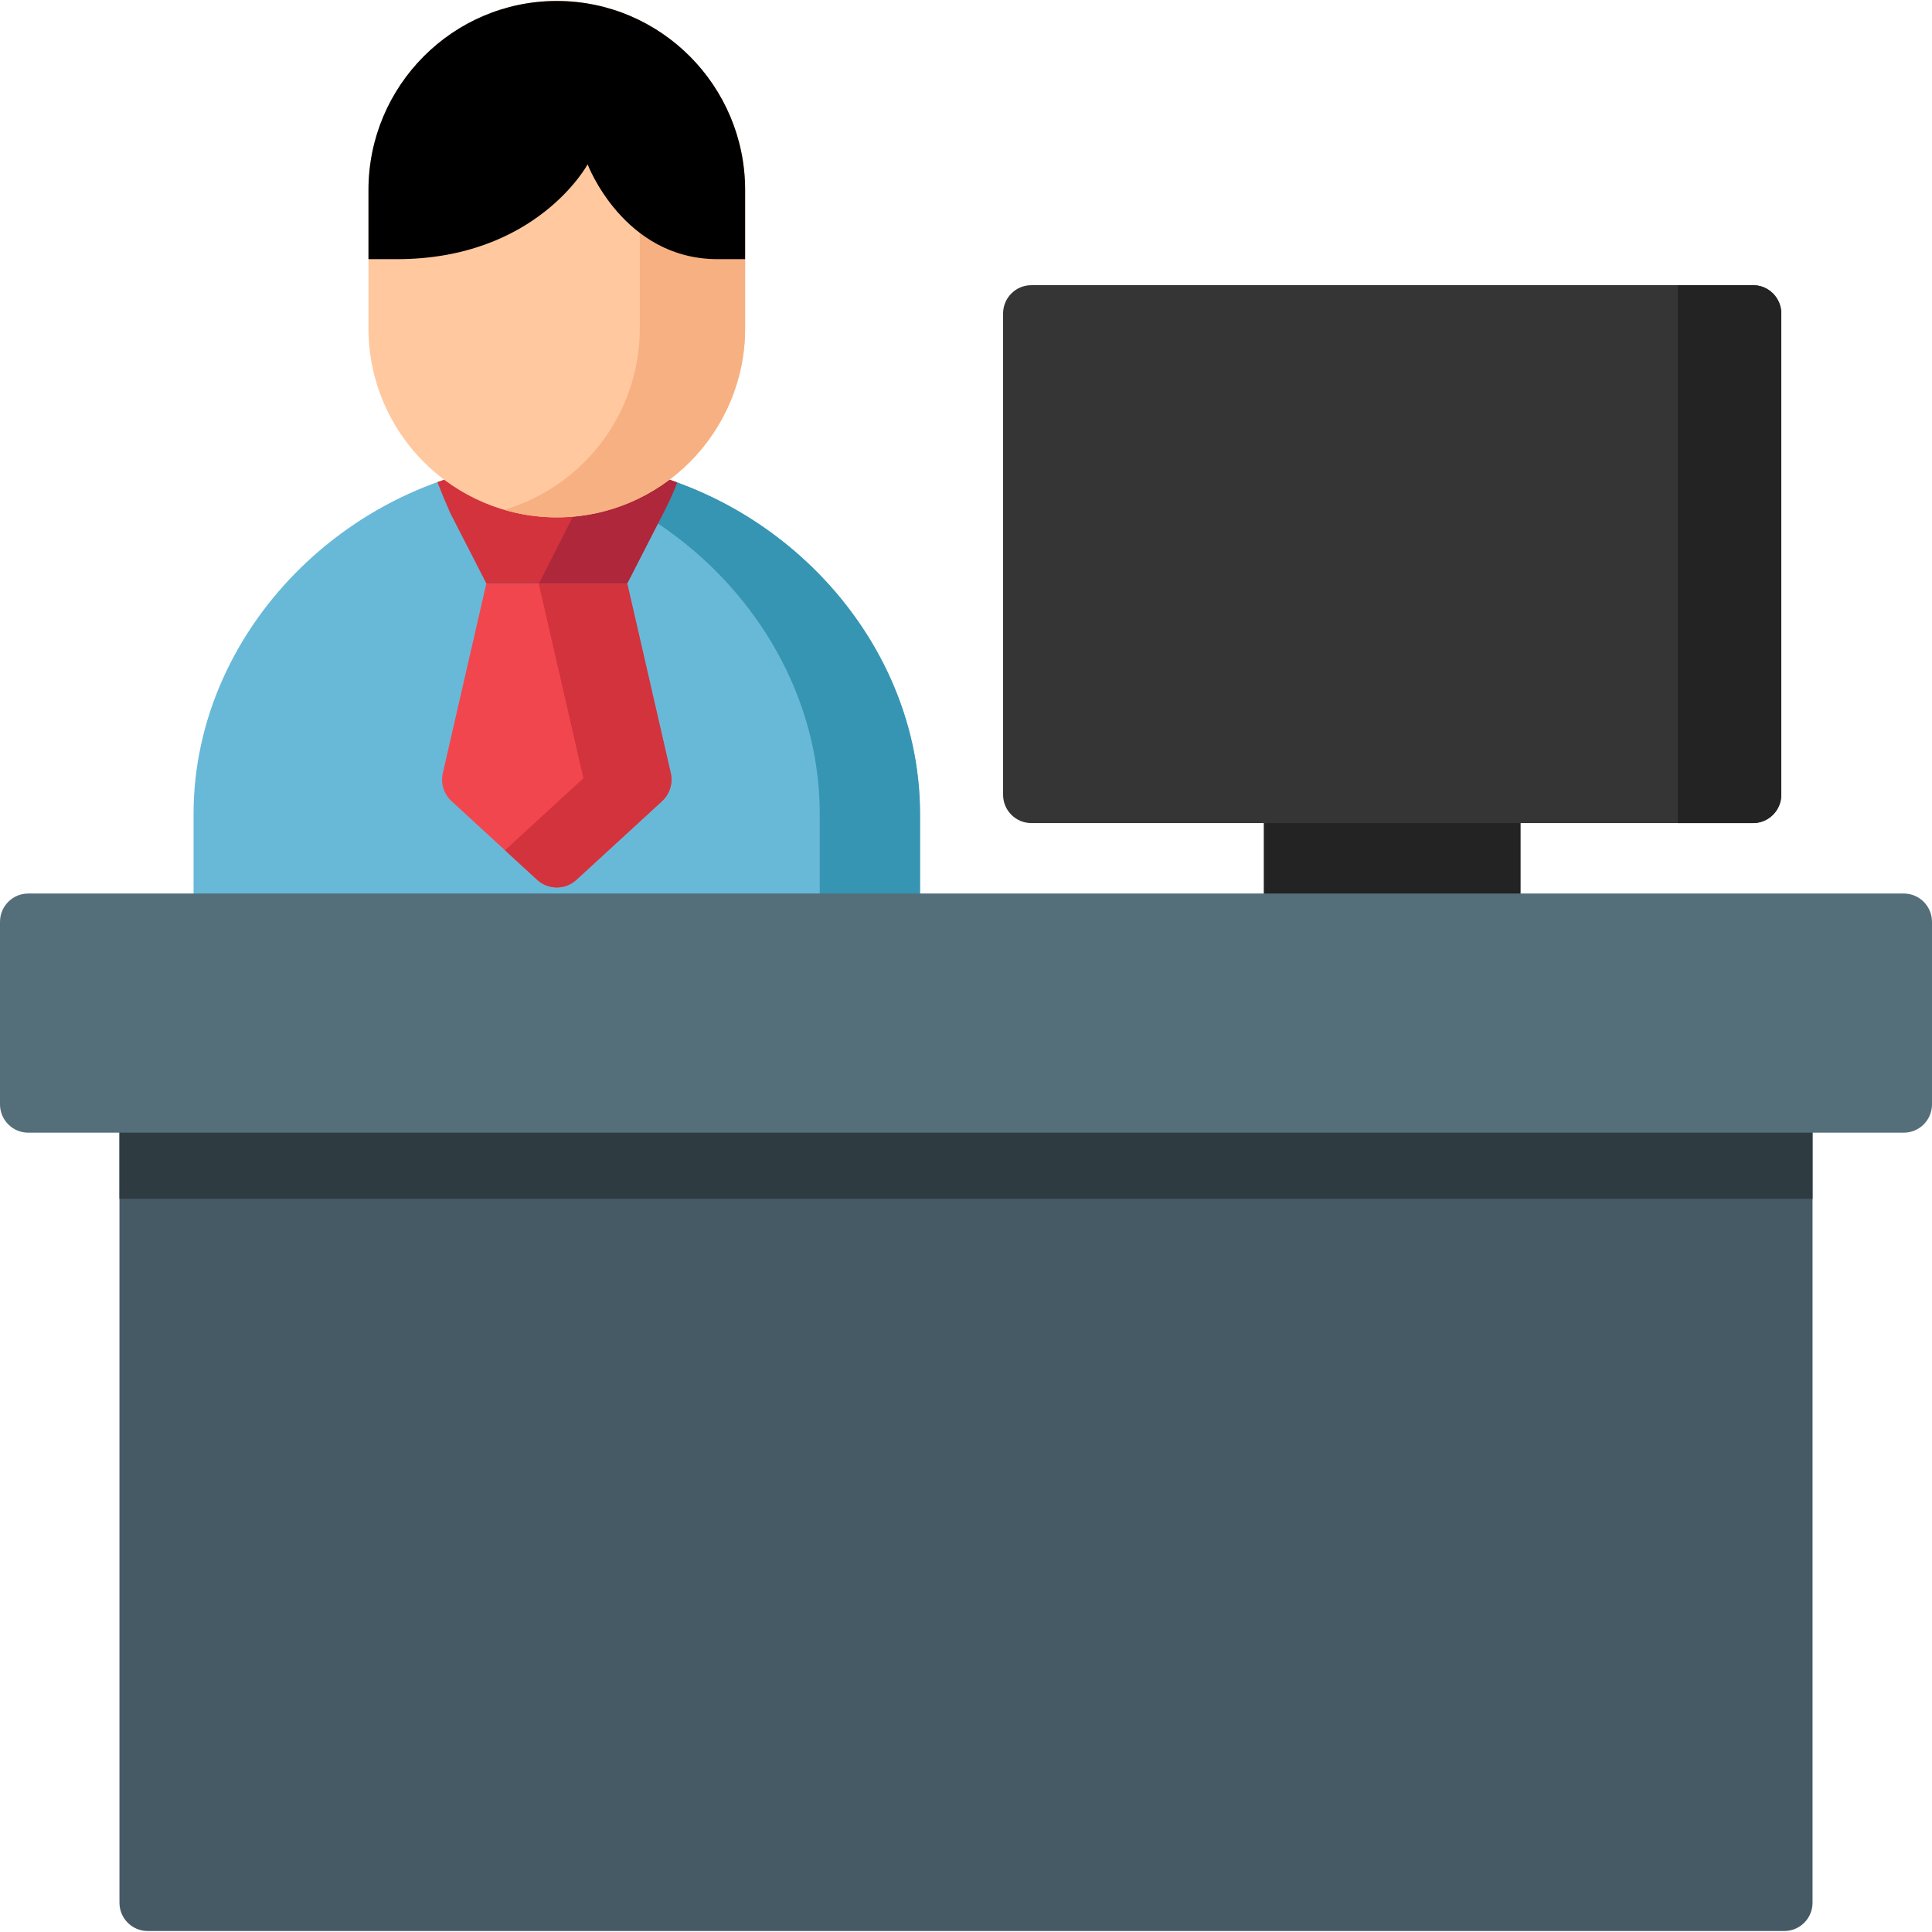 <?xml version="1.0" encoding="iso-8859-1"?>
<!-- Generator: Adobe Illustrator 19.0.0, SVG Export Plug-In . SVG Version: 6.00 Build 0)  -->
<svg version="1.1" id="Layer_1" xmlns="http://www.w3.org/2000/svg" xmlns:xlink="http://www.w3.org/1999/xlink" x="0px" y="0px"
	 viewBox="0 0 512.001 512.001" style="enable-background:new 0 0 512.001 512.001;" xml:space="preserve">
<path style="fill:#465A65;" d="M472.863,285.156H39.137c-4.13,0-7.479,3.361-7.479,7.507v211.569c0,4.146,3.348,7.507,7.479,7.507
	h433.727c4.131,0,7.479-3.361,7.479-7.507V292.664C480.342,288.518,476.994,285.156,472.863,285.156z"/>
<path style="fill:#2E3C42;" d="M472.863,285.156H39.137c-4.13,0-7.479,3.361-7.479,7.507v25.024h448.685v-25.024
	C480.342,288.518,476.994,285.156,472.863,285.156z"/>
<path style="fill:#68B9D8;" d="M147.658,122.016c-0.068-0.001-0.136-0.001-0.204,0c-52.124,0.716-96.158,43.613-96.158,93.673
	v28.612c0,4.146,3.348,7.507,7.479,7.507h177.562c4.13,0,7.479-3.361,7.479-7.507v-28.612
	C243.816,165.629,199.781,122.732,147.658,122.016z"/>
<path style="fill:#3695B2;" d="M147.658,122.016c-0.068-0.001-0.136-0.001-0.204,0c-4.463,0.061-8.865,0.439-13.186,1.097
	c46.153,7.025,82.972,46.802,82.972,92.577v28.612c0,4.146-3.348,7.507-7.479,7.507h26.577c4.13,0,7.479-3.361,7.479-7.507V215.69
	C243.816,165.629,199.781,122.732,147.658,122.016z"/>
<path style="fill:#D3333C;" d="M128.953,154.747h37.205l9.635-18.79c1.678-3.279,2.86-5.932,3.658-8.097
	c-10.003-3.628-20.714-5.692-31.793-5.844c-0.068-0.001-0.136-0.001-0.204,0c-10.979,0.151-21.596,2.179-31.521,5.746
	c0.868,2.299,1.974,4.993,3.384,8.195L128.953,154.747z"/>
<path style="fill:#AF273B;" d="M179.451,127.86c-6.56-2.379-13.43-4.07-20.504-5.006l-16.159,31.893h4.767h18.603l9.635-18.79
	C177.471,132.677,178.653,130.025,179.451,127.86z"/>
<path style="fill:#F2464F;" d="M166.256,154.747h-37.401l-11.502,50.121c-0.624,2.719,0.258,5.563,2.308,7.446l22.689,20.844
	c1.473,1.353,3.339,2.03,5.206,2.03s3.733-0.677,5.206-2.03l22.689-20.844c2.05-1.884,2.932-4.729,2.308-7.446L166.256,154.747z"/>
<path style="fill:#D3333C;" d="M133.826,225.328l8.524,7.832c1.473,1.353,3.339,2.03,5.206,2.03s3.733-0.677,5.206-2.03
	l22.689-20.844c2.05-1.884,2.932-4.729,2.308-7.446l-11.502-50.121h-18.7h-4.767l11.817,51.491L133.826,225.328z"/>
<path style="fill:#232323;" d="M395.496,203.11h-53.104c-4.13,0-7.479,3.361-7.479,7.507v33.684c0,4.146,3.348,7.507,7.479,7.507
	h53.104c4.13,0,7.479-3.361,7.479-7.507v-33.684C402.975,206.471,399.627,203.11,395.496,203.11z"/>
<path style="fill:#353535;" d="M464.58,75.578H273.309c-4.13,0-7.479,3.361-7.479,7.507v127.532c0,4.146,3.348,7.507,7.479,7.507
	h191.27c4.13,0,7.479-3.361,7.479-7.507V83.085C472.058,78.939,468.71,75.578,464.58,75.578z"/>
<path style="fill:#232323;" d="M464.58,75.578h-19.944v142.546h19.944c4.13,0,7.479-3.361,7.479-7.507V83.085
	C472.058,78.939,468.71,75.578,464.58,75.578z"/>
<path style="fill:#546F7A;" d="M504.522,236.793H7.479c-4.131,0-7.479,3.361-7.479,7.507v48.363c0,4.146,3.348,7.507,7.479,7.507
	h497.042c4.13,0,7.479-3.361,7.479-7.507v-48.363C512,240.155,508.652,236.793,504.522,236.793z"/>
<path style="fill:#FFC89F;" d="M147.555,0.261c-27.52,0-49.908,22.473-49.908,50.097v36.649c0,27.624,22.389,50.097,49.908,50.097
	s49.908-22.473,49.908-50.097V50.357C197.464,22.734,175.075,0.261,147.555,0.261z"/>
<path style="fill:#F7B081;" d="M147.555,0.261c-4.842,0-9.519,0.71-13.95,2.006c20.749,6.075,35.958,25.327,35.958,48.091v36.649
	c0,22.763-15.209,42.016-35.958,48.091c4.43,1.297,9.108,2.006,13.95,2.006c27.52,0,49.908-22.473,49.908-50.097V50.357
	C197.464,22.734,175.075,0.261,147.555,0.261z"/>
<path d="M197.464,68.679V50.357c0-27.624-22.389-50.097-49.908-50.097S97.647,22.734,97.647,50.357v18.325h7.479
	c37.085,0,50.595-25.135,50.595-25.135s9.443,25.013,34.263,25.13L197.464,68.679z"/>
<g>
</g>
<g>
</g>
<g>
</g>
<g>
</g>
<g>
</g>
<g>
</g>
<g>
</g>
<g>
</g>
<g>
</g>
<g>
</g>
<g>
</g>
<g>
</g>
<g>
</g>
<g>
</g>
<g>
</g>
</svg>
